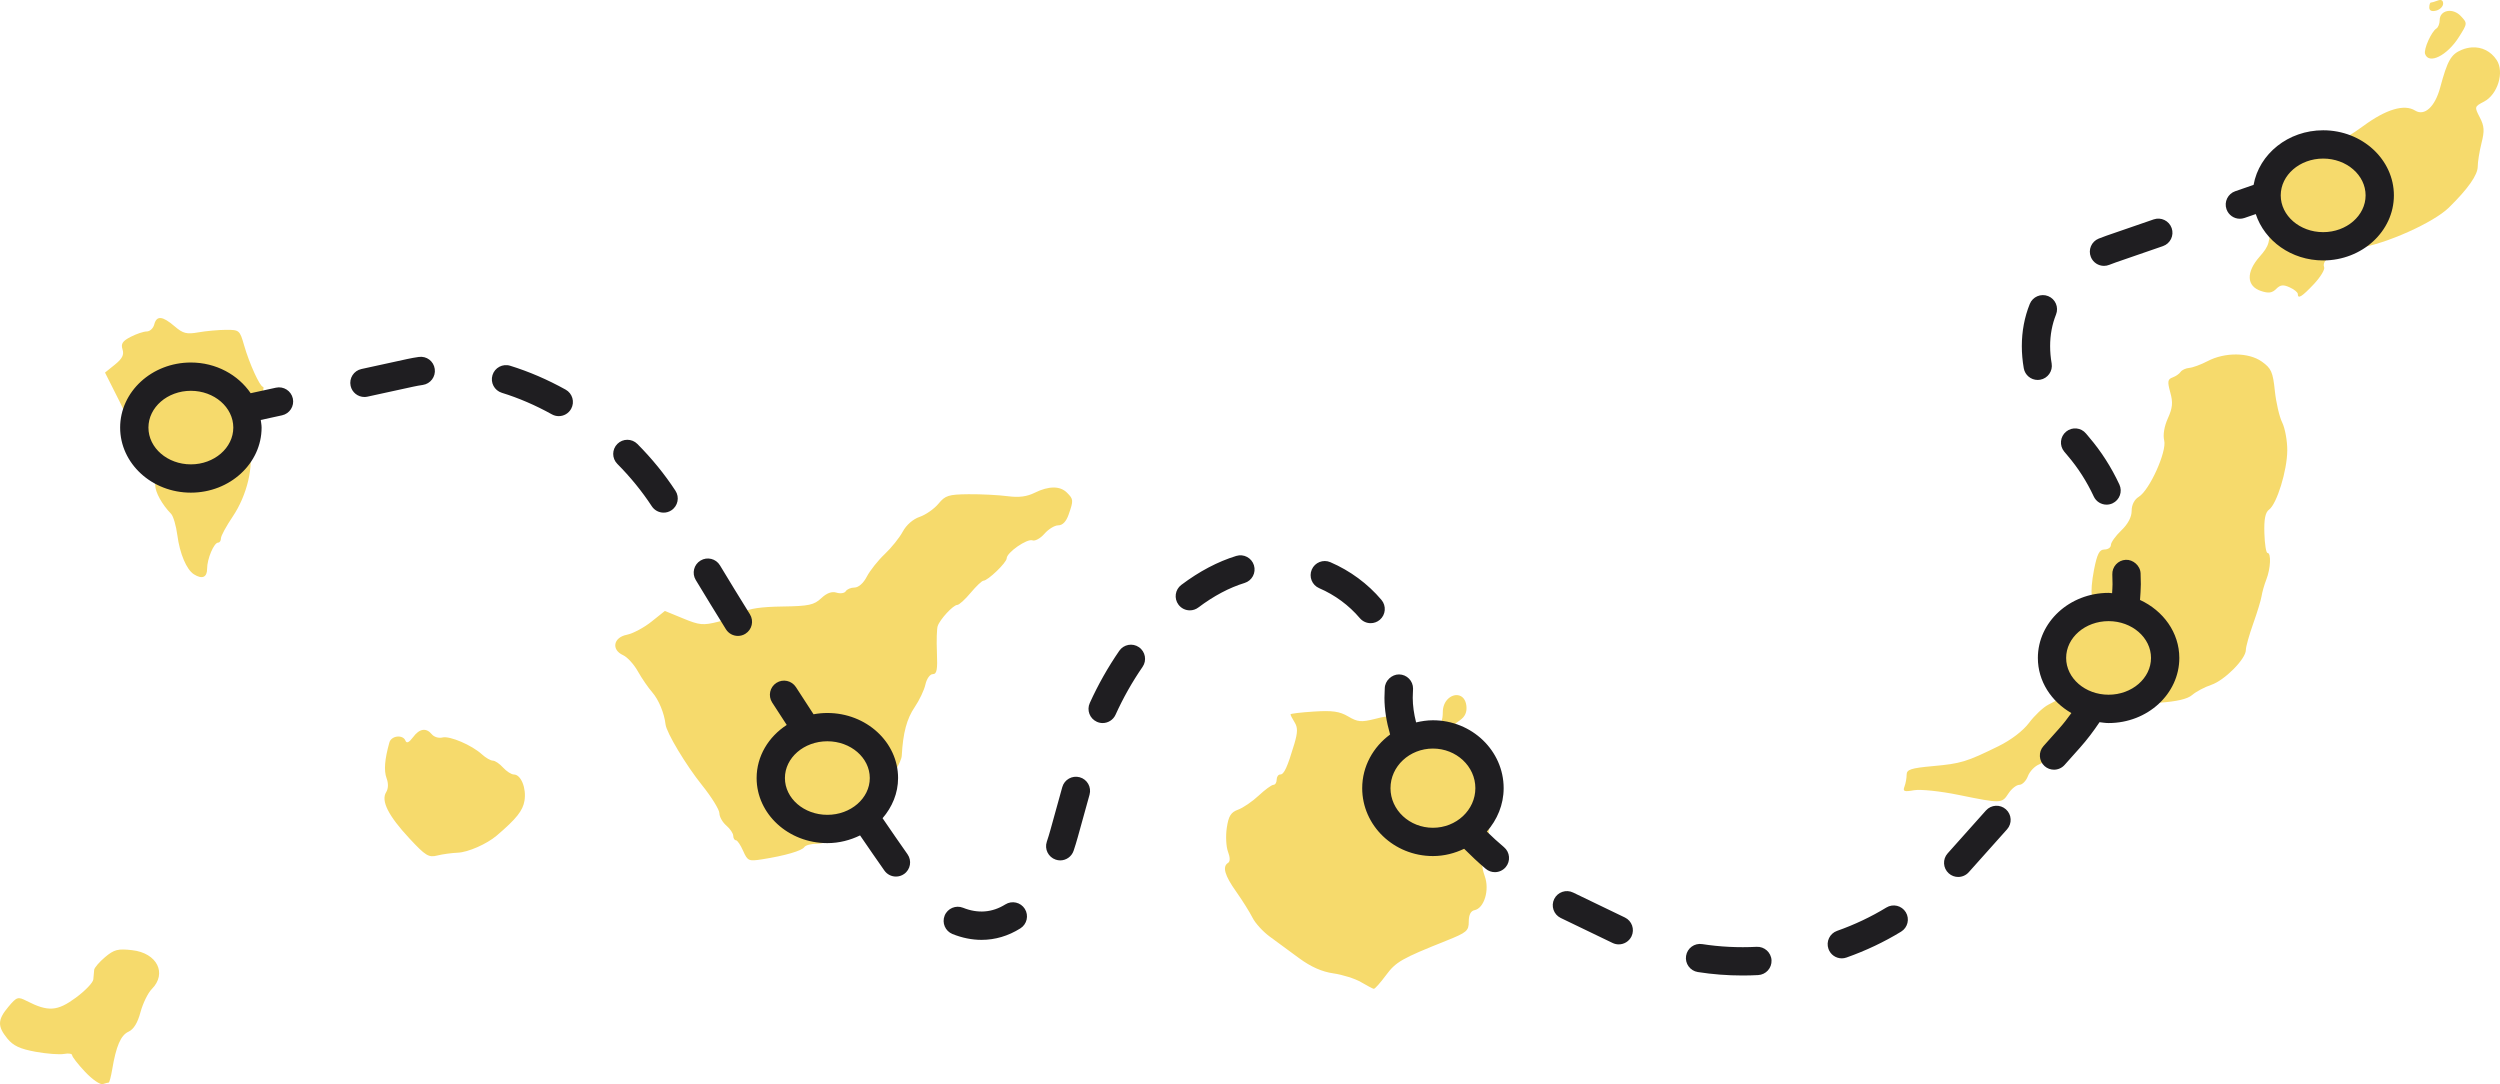 <?xml version="1.0" encoding="utf-8"?>
<!-- Generator: Adobe Illustrator 15.1.0, SVG Export Plug-In . SVG Version: 6.00 Build 0)  -->
<!DOCTYPE svg PUBLIC "-//W3C//DTD SVG 1.1//EN" "http://www.w3.org/Graphics/SVG/1.1/DTD/svg11.dtd">
<svg version="1.1" id="Capa_1" xmlns="http://www.w3.org/2000/svg" xmlns:xlink="http://www.w3.org/1999/xlink" x="0px" y="0px"
	 width="176.733px" height="76.643px" viewBox="0 0 176.733 76.643" enable-background="new 0 0 176.733 76.643"
	 xml:space="preserve">
<g>
	<defs>
		<rect id="SVGID_1_" y="0" width="176.733" height="76.643"/>
	</defs>
	<clipPath id="SVGID_2_">
		<use xlink:href="#SVGID_1_"  overflow="visible"/>
	</clipPath>
	<path clip-path="url(#SVGID_2_)" fill="#F6DA6C" d="M17.709,30.038c-0.266,0.515-0.291,0.885-0.1,1.575
		c0.357,1.293-0.138,3.391-1.156,4.902c-0.455,0.676-0.833,1.366-0.833,1.537c0,0.169-0.085,0.306-0.198,0.306
		c-0.296,0-0.781,1.146-0.781,1.851c0,0.609-0.351,0.758-0.933,0.39c-0.523-0.333-0.996-1.453-1.17-2.761
		c-0.089-0.673-0.287-1.354-0.442-1.513c-0.634-0.649-1.124-1.53-1.124-2.027c0-0.29-0.382-1.159-0.85-1.934
		c-0.467-0.776-0.79-1.512-0.719-1.629c0.072-0.116-0.343-1.149-0.925-2.302l-1.054-2.095l0.703-0.566
		c0.52-0.419,0.655-0.692,0.536-1.07c-0.128-0.398-0.005-0.589,0.573-0.888c0.404-0.208,0.917-0.382,1.138-0.382
		c0.222,0,0.457-0.22,0.529-0.489c0.084-0.326,0.228-0.478,0.459-0.459c0.229,0.019,0.551,0.215,0.979,0.581
		c0.6,0.516,0.851,0.576,1.688,0.429c0.542-0.096,1.42-0.174,1.952-0.177c0.935-0.004,0.97,0.027,1.276,1.095
		c0.372,1.297,1.119,2.932,1.338,2.935C18.776,27.35,18.211,29.065,17.709,30.038 M173.829,2.617
		c0.609-0.964,0.608-0.972,0.14-1.475c-0.282-0.303-0.653-0.416-0.955-0.36c-0.306,0.056-0.545,0.28-0.545,0.634
		c0,0.252-0.103,0.518-0.229,0.597c-0.358,0.22-0.913,1.468-0.804,1.797C171.695,4.583,173,3.931,173.829,2.617 M36.328,54.752
		c-0.175,0-0.52-0.222-0.764-0.49c-0.245-0.271-0.564-0.489-0.719-0.489c-0.155,0-0.504-0.196-0.765-0.436
		c-0.72-0.662-2.292-1.335-2.806-1.201c-0.253,0.065-0.586-0.033-0.742-0.222c-0.204-0.246-0.425-0.349-0.649-0.313
		c-0.225,0.036-0.457,0.205-0.689,0.521c-0.273,0.367-0.449,0.448-0.528,0.245c-0.175-0.459-1.002-0.37-1.139,0.121
		c-0.336,1.196-0.397,1.986-0.2,2.523c0.14,0.373,0.128,0.741-0.03,0.994c-0.377,0.604,0.154,1.665,1.645,3.265
		c1.145,1.232,1.36,1.362,1.973,1.209c0.378-0.096,1.029-0.182,1.445-0.199c0.724-0.028,2.051-0.611,2.753-1.208
		c1.394-1.188,1.85-1.762,1.965-2.47C37.222,55.719,36.829,54.752,36.328,54.752 M172.223,0.75c0.271-0.07,0.49-0.296,0.49-0.497
		c0-0.116-0.034-0.193-0.1-0.23c-0.065-0.036-0.16-0.031-0.282,0.016c-0.214,0.081-0.434,0.145-0.49,0.145
		c-0.055,0-0.108,0.155-0.108,0.345C171.732,0.752,171.905,0.833,172.223,0.75 M9.343,67.171c-0.501-0.057-0.822-0.07-1.094,0
		c-0.271,0.069-0.501,0.222-0.818,0.488c-0.408,0.344-0.754,0.748-0.773,0.896c-0.017,0.147-0.045,0.456-0.061,0.681
		c-0.015,0.224-0.574,0.807-1.245,1.3c-1.306,0.959-1.947,1.001-3.472,0.222c-0.613-0.313-0.694-0.29-1.285,0.413
		c-0.772,0.919-0.786,1.376-0.076,2.247c0.417,0.513,0.896,0.733,1.996,0.935c0.798,0.145,1.705,0.212,2.018,0.152
		c0.314-0.06,0.566-0.019,0.566,0.092c0,0.108,0.413,0.642,0.918,1.177c0.505,0.536,1.066,0.922,1.246,0.864
		c0.18-0.058,0.371-0.107,0.421-0.107c0.05,0,0.159-0.413,0.245-0.917c0.28-1.672,0.61-2.434,1.161-2.683
		c0.361-0.166,0.642-0.627,0.841-1.378c0.169-0.622,0.526-1.358,0.795-1.629C11.831,68.817,11.106,67.369,9.343,67.171
		 M74.485,34.464c-0.386,0.002-0.835,0.12-1.332,0.367c-0.556,0.278-1.115,0.353-1.933,0.245c-0.633-0.083-1.871-0.146-2.746-0.138
		c-1.418,0.015-1.648,0.085-2.133,0.674c-0.299,0.362-0.895,0.779-1.322,0.925c-0.472,0.158-0.948,0.573-1.201,1.047
		c-0.233,0.433-0.808,1.147-1.278,1.591c-0.469,0.442-1.041,1.163-1.262,1.59c-0.239,0.464-0.591,0.771-0.871,0.771
		c-0.257,0-0.533,0.121-0.619,0.262c-0.087,0.139-0.382,0.184-0.65,0.098c-0.328-0.104-0.687,0.023-1.078,0.391
		c-0.511,0.479-0.864,0.562-2.753,0.589c-1.496,0.022-2.359,0.145-2.761,0.405c-0.322,0.208-1.118,0.512-1.773,0.673
		c-1.072,0.267-1.329,0.242-2.485-0.236l-1.285-0.528l-0.949,0.757c-0.521,0.42-1.308,0.838-1.742,0.927
		c-0.955,0.189-1.112,1.06-0.261,1.443c0.295,0.134,0.762,0.643,1.041,1.141c0.277,0.496,0.741,1.169,1.023,1.49
		c0.449,0.512,0.85,1.484,0.933,2.256c0.063,0.583,1.44,2.881,2.577,4.298c0.68,0.846,1.231,1.739,1.231,1.987
		c0,0.249,0.221,0.643,0.49,0.872c0.269,0.23,0.489,0.555,0.489,0.727s0.09,0.313,0.192,0.313c0.101,0,0.329,0.344,0.511,0.757
		c0.315,0.709,0.391,0.738,1.347,0.588c1.602-0.251,2.814-0.604,2.974-0.862c0.081-0.131,0.489-0.238,0.911-0.238
		c0.839,0,2.044-0.725,2.43-1.401c1.081-0.464,1.893-1.345,2.173-2.418c0.702-0.906,1.352-1.965,1.375-2.404
		c0.089-1.612,0.35-2.604,0.919-3.441c0.325-0.479,0.669-1.199,0.755-1.598c0.09-0.404,0.32-0.728,0.522-0.728
		c0.285,0,0.341-0.315,0.29-1.529c-0.036-0.84-0.008-1.679,0.053-1.865c0.157-0.477,1.102-1.497,1.384-1.497
		c0.13,0,0.557-0.387,0.948-0.858c0.394-0.47,0.8-0.855,0.903-0.855c0.311,0,1.644-1.283,1.644-1.583
		c0-0.408,1.448-1.414,1.827-1.269c0.177,0.068,0.558-0.14,0.842-0.467c0.282-0.326,0.721-0.596,0.979-0.596
		c0.303,0,0.559-0.263,0.732-0.764c0.349-0.998,0.345-1.081-0.112-1.538C75.187,34.586,74.869,34.464,74.485,34.464 M176.499,4.246
		c-0.411-0.627-1.055-0.939-1.752-0.895c-0.232,0.015-0.475,0.071-0.712,0.168c-0.766,0.317-1.012,0.742-1.536,2.684
		c-0.364,1.349-1.104,2.027-1.767,1.613c-0.763-0.476-2.048-0.096-3.655,1.086c-0.8,0.59-1.618,1.072-1.812,1.072
		s-0.421,0.115-0.505,0.252c-0.09,0.147-0.305,0.162-0.527,0.038c-0.271-0.152-0.67,0.076-1.453,0.825
		c-0.592,0.569-1.077,1.104-1.077,1.194c0,0.089-0.276,0.455-0.612,0.818c-0.535,0.577-0.61,0.884-0.61,2.431
		c0,1.625-0.062,1.837-0.751,2.623c-0.963,1.096-0.915,2.078,0.107,2.416c0.532,0.177,0.784,0.142,1.071-0.144
		c0.294-0.295,0.501-0.323,0.954-0.115c0.319,0.144,0.576,0.353,0.576,0.466c0,0.379,0.275,0.218,1.131-0.688
		c0.466-0.495,0.797-1.036,0.733-1.201c-0.215-0.56,0.769-1.107,2.455-1.361c1.926-0.29,5.286-1.797,6.36-2.852
		c1.36-1.333,2.042-2.312,2.042-2.906c0-0.33,0.122-1.077,0.267-1.659c0.22-0.866,0.2-1.193-0.121-1.812
		c-0.385-0.745-0.383-0.763,0.298-1.116C176.57,6.682,177.055,5.096,176.499,4.246 M161.694,31.85
		c0.005-0.686-0.157-1.576-0.358-1.981c-0.202-0.405-0.434-1.416-0.521-2.248c-0.139-1.328-0.252-1.583-0.918-2.057
		c-0.466-0.332-1.12-0.499-1.812-0.505c-0.69-0.005-1.419,0.152-2.032,0.475c-0.458,0.24-1.037,0.453-1.285,0.474
		s-0.523,0.15-0.613,0.282c-0.087,0.133-0.338,0.307-0.564,0.391c-0.352,0.128-0.381,0.286-0.169,1.055
		c0.201,0.723,0.166,1.094-0.168,1.835c-0.259,0.572-0.357,1.174-0.26,1.568c0.196,0.78-1.039,3.519-1.798,3.983
		c-0.313,0.193-0.504,0.565-0.504,0.995c0,0.442-0.26,0.93-0.733,1.383c-0.404,0.387-0.733,0.848-0.733,1.025
		s-0.201,0.321-0.452,0.321c-0.362,0-0.518,0.301-0.743,1.438c-0.154,0.789-0.22,1.591-0.145,1.79
		c0.076,0.194-0.217,0.709-0.712,1.283c-1.251,0.609-2.11,1.785-2.11,3.155c0,0.855,0.346,1.631,0.899,2.249
		c-0.138,0.545-0.453,0.693-1.174,1.064c-0.354,0.184-0.961,0.756-1.346,1.271c-0.431,0.574-1.269,1.214-2.171,1.658
		c-2.266,1.113-2.652,1.227-4.635,1.406c-1.546,0.141-1.851,0.24-1.851,0.604c0,0.24-0.067,0.619-0.153,0.842
		c-0.131,0.342-0.028,0.384,0.674,0.259c0.461-0.08,1.857,0.066,3.15,0.33c3.033,0.619,3.058,0.613,3.525-0.101
		c0.22-0.336,0.569-0.611,0.771-0.611c0.201,0,0.477-0.271,0.604-0.611c0.128-0.339,0.491-0.721,0.811-0.841
		c0.316-0.121,0.757-0.584,0.979-1.032c0.663-1.339,0.976-1.599,2.127-1.789c0.602-0.102,1.636-0.456,2.293-0.788
		c0.828-0.418,1.77-0.65,3.059-0.741c1.266-0.09,2.016-0.263,2.347-0.551c0.27-0.234,0.876-0.557,1.34-0.712
		c0.951-0.319,2.453-1.833,2.453-2.47c0-0.23,0.238-1.07,0.521-1.865c0.283-0.797,0.549-1.665,0.589-1.935s0.189-0.8,0.336-1.177
		c0.308-0.791,0.355-1.879,0.084-1.882c-0.101-0.002-0.197-0.626-0.221-1.392c-0.03-0.994,0.065-1.475,0.328-1.667
		C160.957,35.626,161.686,33.261,161.694,31.85 M105.507,59.684c-0.388-0.217-0.374-0.842,0.044-2.164
		c0.115-0.361,0.014-0.65-0.337-1.029c0.055-0.25,0.084-0.508,0.084-0.772c0-1.246-0.64-2.342-1.615-3.034
		c-0.091-0.734-0.227-0.988-0.516-1.144c-0.475-0.253-0.475-0.265,0.045-0.628c0.361-0.252,0.502-0.573,0.452-1.017
		c-0.056-0.473-0.303-0.704-0.589-0.749l-0.001-0.001c-0.48-0.072-1.078,0.388-1.078,1.202c0,1.066-0.493,1.308-1.743,0.849
		c-1.795-0.659-1.893-0.668-3.051-0.375c-0.979,0.246-1.227,0.22-1.896-0.176c-0.61-0.358-1.119-0.428-2.424-0.344
		c-0.909,0.058-1.652,0.144-1.652,0.198c0,0.054,0.131,0.31,0.291,0.566c0.226,0.361,0.223,0.705-0.022,1.529
		c-0.497,1.664-0.726,2.156-0.994,2.156c-0.139,0-0.253,0.165-0.253,0.366s-0.103,0.366-0.229,0.366
		c-0.126,0-0.595,0.342-1.041,0.759c-0.445,0.416-1.096,0.863-1.453,0.993c-0.517,0.189-0.676,0.446-0.803,1.285
		c-0.086,0.575-0.049,1.336,0.085,1.689c0.156,0.409,0.157,0.695,0.008,0.789c-0.424,0.261-0.246,0.889,0.575,2.041
		c0.44,0.624,0.959,1.454,1.153,1.842c0.195,0.388,0.743,0.986,1.216,1.331c0.472,0.345,1.406,1.032,2.079,1.528
		c0.827,0.609,1.615,0.957,2.417,1.071c0.653,0.094,1.534,0.37,1.957,0.62c0.425,0.249,0.829,0.464,0.902,0.474
		c0.076,0.011,0.461-0.422,0.857-0.957c0.709-0.955,1.094-1.177,4.267-2.445c1.453-0.581,1.59-0.695,1.59-1.354
		c0-0.476,0.14-0.752,0.404-0.804c0.684-0.133,1.08-1.429,0.728-2.4c-0.318-0.879-0.209-1.323,0.328-1.323
		C105.789,60.624,105.947,59.932,105.507,59.684"/>
	<path clip-path="url(#SVGID_2_)" fill="#1F1E21" d="M164.232,9.21c-2.481,0-4.53,1.677-4.919,3.86l-1.296,0.448
		c-0.523,0.181-0.8,0.75-0.619,1.272c0.144,0.414,0.53,0.674,0.945,0.674c0.108,0,0.219-0.018,0.326-0.055l0.798-0.276
		c0.622,1.89,2.511,3.278,4.765,3.278c2.757,0,5-2.063,5-4.6S166.989,9.21,164.232,9.21 M164.232,16.411c-1.654,0-3-1.166-3-2.6
		s1.346-2.601,3-2.601s3,1.167,3,2.601S165.887,16.411,164.232,16.411 M19.512,27.406l-1.792,0.391
		c-0.885-1.298-2.442-2.17-4.227-2.17c-2.757,0-5,2.063-5,4.6s2.243,4.6,5,4.6c2.756,0,5-2.063,5-4.6
		c0-0.184-0.037-0.359-0.06-0.538l1.505-0.329c0.54-0.117,0.882-0.65,0.764-1.19C20.583,27.631,20.049,27.288,19.512,27.406
		 M13.493,32.827c-1.655,0-3-1.166-3-2.6c0-1.433,1.345-2.6,3-2.6c1.654,0,3,1.167,3,2.6C16.493,31.661,15.146,32.827,13.493,32.827
		 M151.284,42.412c0.024-0.37,0.058-0.741,0.058-1.112c0-0.257-0.005-0.515-0.017-0.771c-0.024-0.553-0.543-0.979-1.043-0.954
		c-0.552,0.023-0.979,0.491-0.955,1.043c0.01,0.228,0.015,0.455,0.015,0.683c0,0.211-0.02,0.423-0.031,0.634
		c-0.084-0.004-0.163-0.022-0.248-0.022c-2.757,0-5,2.063-5,4.601c0,1.646,0.952,3.081,2.369,3.895
		c-0.277,0.385-0.565,0.761-0.877,1.108l-1.097,1.229c-0.367,0.411-0.332,1.044,0.079,1.412c0.191,0.17,0.43,0.254,0.666,0.254
		c0.275,0,0.55-0.113,0.747-0.334l1.097-1.229c0.497-0.558,0.954-1.164,1.376-1.795c0.212,0.026,0.421,0.061,0.64,0.061
		c2.757,0,5-2.064,5-4.601C154.062,44.713,152.924,43.169,151.284,42.412 M149.062,49.112c-1.654,0-3-1.167-3-2.601
		s1.346-2.601,3-2.601s3,1.167,3,2.601S150.717,49.112,149.062,49.112 M30.734,26.082c0.078,0.546-0.302,1.053-0.848,1.131
		c-0.225,0.033-0.446,0.072-0.665,0.12l-3.245,0.708c-0.071,0.016-0.144,0.023-0.214,0.023c-0.46,0-0.874-0.319-0.976-0.787
		c-0.118-0.54,0.224-1.072,0.764-1.19l3.245-0.708c0.266-0.058,0.534-0.106,0.806-0.145C30.161,25.153,30.656,25.535,30.734,26.082
		 M40.375,28.903c-0.182,0.329-0.523,0.515-0.875,0.515c-0.164,0-0.331-0.041-0.484-0.126c-1.159-0.644-2.35-1.157-3.54-1.524
		c-0.528-0.163-0.823-0.724-0.66-1.251c0.161-0.528,0.723-0.825,1.25-0.661c1.322,0.409,2.641,0.977,3.921,1.688
		C40.47,27.812,40.644,28.42,40.375,28.903 M141.806,57.215c0.412,0.368,0.447,1,0.08,1.412l-2.71,3.034
		c-0.198,0.221-0.473,0.334-0.746,0.334c-0.237,0-0.477-0.084-0.666-0.255c-0.412-0.367-0.447-1-0.08-1.411l2.71-3.035
		C140.764,56.882,141.395,56.848,141.806,57.215 M47.75,34.692c0.303,0.463,0.173,1.082-0.289,1.385
		c-0.169,0.111-0.359,0.163-0.547,0.163c-0.326,0-0.645-0.159-0.837-0.452c-0.689-1.053-1.508-2.059-2.436-2.994
		c-0.39-0.391-0.388-1.024,0.004-1.414c0.391-0.389,1.024-0.387,1.414,0.005C46.083,32.415,46.989,33.527,47.75,34.692
		 M53.015,43.427c0.291,0.471,0.147,1.086-0.322,1.377c-0.164,0.103-0.347,0.151-0.527,0.151c-0.334,0-0.661-0.168-0.85-0.473
		c-0.754-1.216-1.472-2.387-2.133-3.484c-0.285-0.473-0.133-1.088,0.341-1.372c0.471-0.286,1.087-0.133,1.372,0.34
		C51.553,41.057,52.265,42.22,53.015,43.427 M147.81,18.169c-0.207-0.511,0.04-1.094,0.552-1.301
		c0.179-0.073,0.362-0.141,0.549-0.206l3.341-1.153c0.517-0.18,1.09,0.097,1.271,0.618c0.181,0.523-0.097,1.092-0.619,1.272
		l-3.34,1.154c-0.154,0.053-0.305,0.11-0.452,0.169c-0.123,0.05-0.25,0.073-0.375,0.073
		C148.341,18.795,147.967,18.559,147.81,18.169 M145.922,31.92c-0.35-0.427-0.288-1.057,0.139-1.407
		c0.429-0.353,1.058-0.289,1.408,0.138l0.225,0.269c0.848,0.993,1.564,2.114,2.132,3.333c0.233,0.5,0.017,1.095-0.484,1.329
		c-0.138,0.063-0.28,0.093-0.421,0.093c-0.377,0-0.738-0.214-0.907-0.578c-0.491-1.055-1.11-2.023-1.84-2.877L145.922,31.92z
		 M144.222,26.845c-0.058,0.01-0.115,0.015-0.172,0.015c-0.478,0-0.899-0.342-0.984-0.829c-0.091-0.522-0.137-1.048-0.137-1.562
		c0-1.05,0.188-2.052,0.562-2.98c0.205-0.512,0.787-0.761,1.3-0.556c0.513,0.206,0.762,0.788,0.556,1.301
		c-0.276,0.69-0.417,1.442-0.417,2.235c0,0.4,0.036,0.81,0.107,1.22C145.131,26.232,144.767,26.751,144.222,26.845 M88.646,39.963
		c0.162,0.529-0.135,1.088-0.663,1.249c-1.08,0.331-2.18,0.915-3.27,1.735c-0.18,0.136-0.391,0.201-0.6,0.201
		c-0.304,0-0.604-0.139-0.8-0.399c-0.332-0.441-0.244-1.068,0.197-1.4c1.276-0.961,2.584-1.649,3.887-2.049
		C87.927,39.138,88.484,39.436,88.646,39.963 M105.11,58.786c0.73-0.834,1.188-1.896,1.188-3.068c0-2.646-2.243-4.8-5-4.8
		c-0.412,0-0.807,0.062-1.19,0.152c-0.154-0.609-0.237-1.192-0.237-1.739c0-0.1,0.003-0.2,0.009-0.298
		c0.007-0.115,0.012-0.23,0.013-0.347c0.006-0.552-0.438-1.004-0.99-1.01c-0.506-0.005-1.004,0.438-1.01,0.991
		c-0.001,0.082-0.004,0.165-0.009,0.248c-0.008,0.137-0.013,0.275-0.013,0.415c0,0.824,0.141,1.694,0.399,2.594
		c-1.191,0.878-1.972,2.244-1.972,3.793c0,2.647,2.243,4.8,5,4.8c0.796,0,1.538-0.195,2.206-0.515
		c0.489,0.488,0.99,0.967,1.531,1.419c0.188,0.157,0.415,0.234,0.642,0.234c0.286,0,0.568-0.122,0.768-0.358
		c0.354-0.423,0.299-1.054-0.124-1.409C105.897,59.535,105.5,59.164,105.11,58.786 M98.298,55.718c0-1.544,1.346-2.8,3-2.8
		s3,1.256,3,2.8s-1.346,2.8-3,2.8S98.298,57.262,98.298,55.718 M134.726,64.487c0.288,0.472,0.14,1.087-0.332,1.375
		c-1.191,0.728-2.489,1.344-3.858,1.828c-0.11,0.039-0.224,0.059-0.334,0.059c-0.412,0-0.797-0.257-0.942-0.667
		c-0.185-0.521,0.088-1.092,0.608-1.276c1.238-0.438,2.41-0.994,3.483-1.649C133.822,63.867,134.438,64.016,134.726,64.487
		 M96.897,44.054c-0.284,0-0.566-0.12-0.765-0.354c-0.769-0.908-1.764-1.642-2.876-2.121c-0.508-0.219-0.741-0.807-0.522-1.315
		c0.219-0.508,0.809-0.739,1.313-0.521c1.396,0.601,2.645,1.522,3.612,2.666c0.356,0.421,0.304,1.052-0.117,1.409
		C97.354,43.976,97.125,44.054,96.897,44.054 M115.336,66.195c-0.174,0.357-0.53,0.566-0.902,0.566
		c-0.146,0-0.293-0.032-0.433-0.099l-3.674-1.771c-0.495-0.244-0.699-0.844-0.454-1.339c0.244-0.494,0.846-0.697,1.339-0.454
		l3.656,1.762C115.366,65.1,115.575,65.698,115.336,66.195 M125.235,67.882c0.028,0.552-0.396,1.022-0.948,1.05
		c-0.368,0.02-0.736,0.029-1.103,0.029c-1.071,0-2.134-0.082-3.159-0.244c-0.545-0.086-0.918-0.598-0.831-1.143
		c0.086-0.546,0.589-0.918,1.144-0.832c1.239,0.194,2.544,0.259,3.847,0.192C124.728,66.905,125.207,67.331,125.235,67.882
		 M77.024,56.176l-0.832,3.003c-0.092,0.332-0.191,0.653-0.295,0.963c-0.141,0.417-0.53,0.682-0.947,0.682
		c-0.106,0-0.214-0.018-0.32-0.054c-0.523-0.177-0.804-0.743-0.628-1.267c0.093-0.275,0.18-0.562,0.262-0.858l0.832-3.003
		c0.148-0.533,0.704-0.841,1.231-0.696C76.859,55.092,77.171,55.644,77.024,56.176 M72.449,64.252
		c0.293,0.469,0.151,1.086-0.318,1.379c-0.858,0.538-1.781,0.811-2.743,0.811c-0.682,0-1.373-0.14-2.054-0.413
		c-0.512-0.207-0.76-0.789-0.554-1.302c0.207-0.513,0.792-0.759,1.3-0.555c1.049,0.422,2.062,0.344,2.991-0.236
		C71.537,63.643,72.156,63.784,72.449,64.252 M62.392,57.841c0.676-0.784,1.096-1.762,1.096-2.838c0-2.537-2.243-4.6-5-4.6
		c-0.334,0-0.66,0.032-0.976,0.091c-0.416-0.638-0.832-1.276-1.244-1.918c-0.299-0.464-0.917-0.601-1.382-0.301
		c-0.465,0.299-0.599,0.917-0.302,1.382c0.343,0.533,0.688,1.062,1.033,1.592c-1.284,0.833-2.129,2.202-2.129,3.754
		c0,2.537,2.243,4.6,5,4.6c0.839,0,1.618-0.209,2.313-0.546c0.598,0.875,1.181,1.72,1.72,2.486c0.194,0.276,0.504,0.424,0.818,0.424
		c0.199,0,0.4-0.059,0.574-0.182c0.453-0.318,0.561-0.942,0.243-1.394C63.602,59.606,63.005,58.74,62.392,57.841 M55.488,55.003
		c0-1.434,1.345-2.6,3-2.6c1.654,0,3,1.166,3,2.6s-1.346,2.6-3,2.6C56.833,57.603,55.488,56.437,55.488,55.003 M80.516,45.752
		c0.455,0.313,0.569,0.938,0.256,1.391c-0.732,1.062-1.374,2.199-1.91,3.384c-0.167,0.368-0.532,0.588-0.912,0.588
		c-0.138,0-0.278-0.029-0.412-0.09c-0.503-0.229-0.726-0.82-0.499-1.323c0.585-1.293,1.288-2.535,2.086-3.694
		C79.438,45.553,80.062,45.438,80.516,45.752"/>
</g>
</svg>
